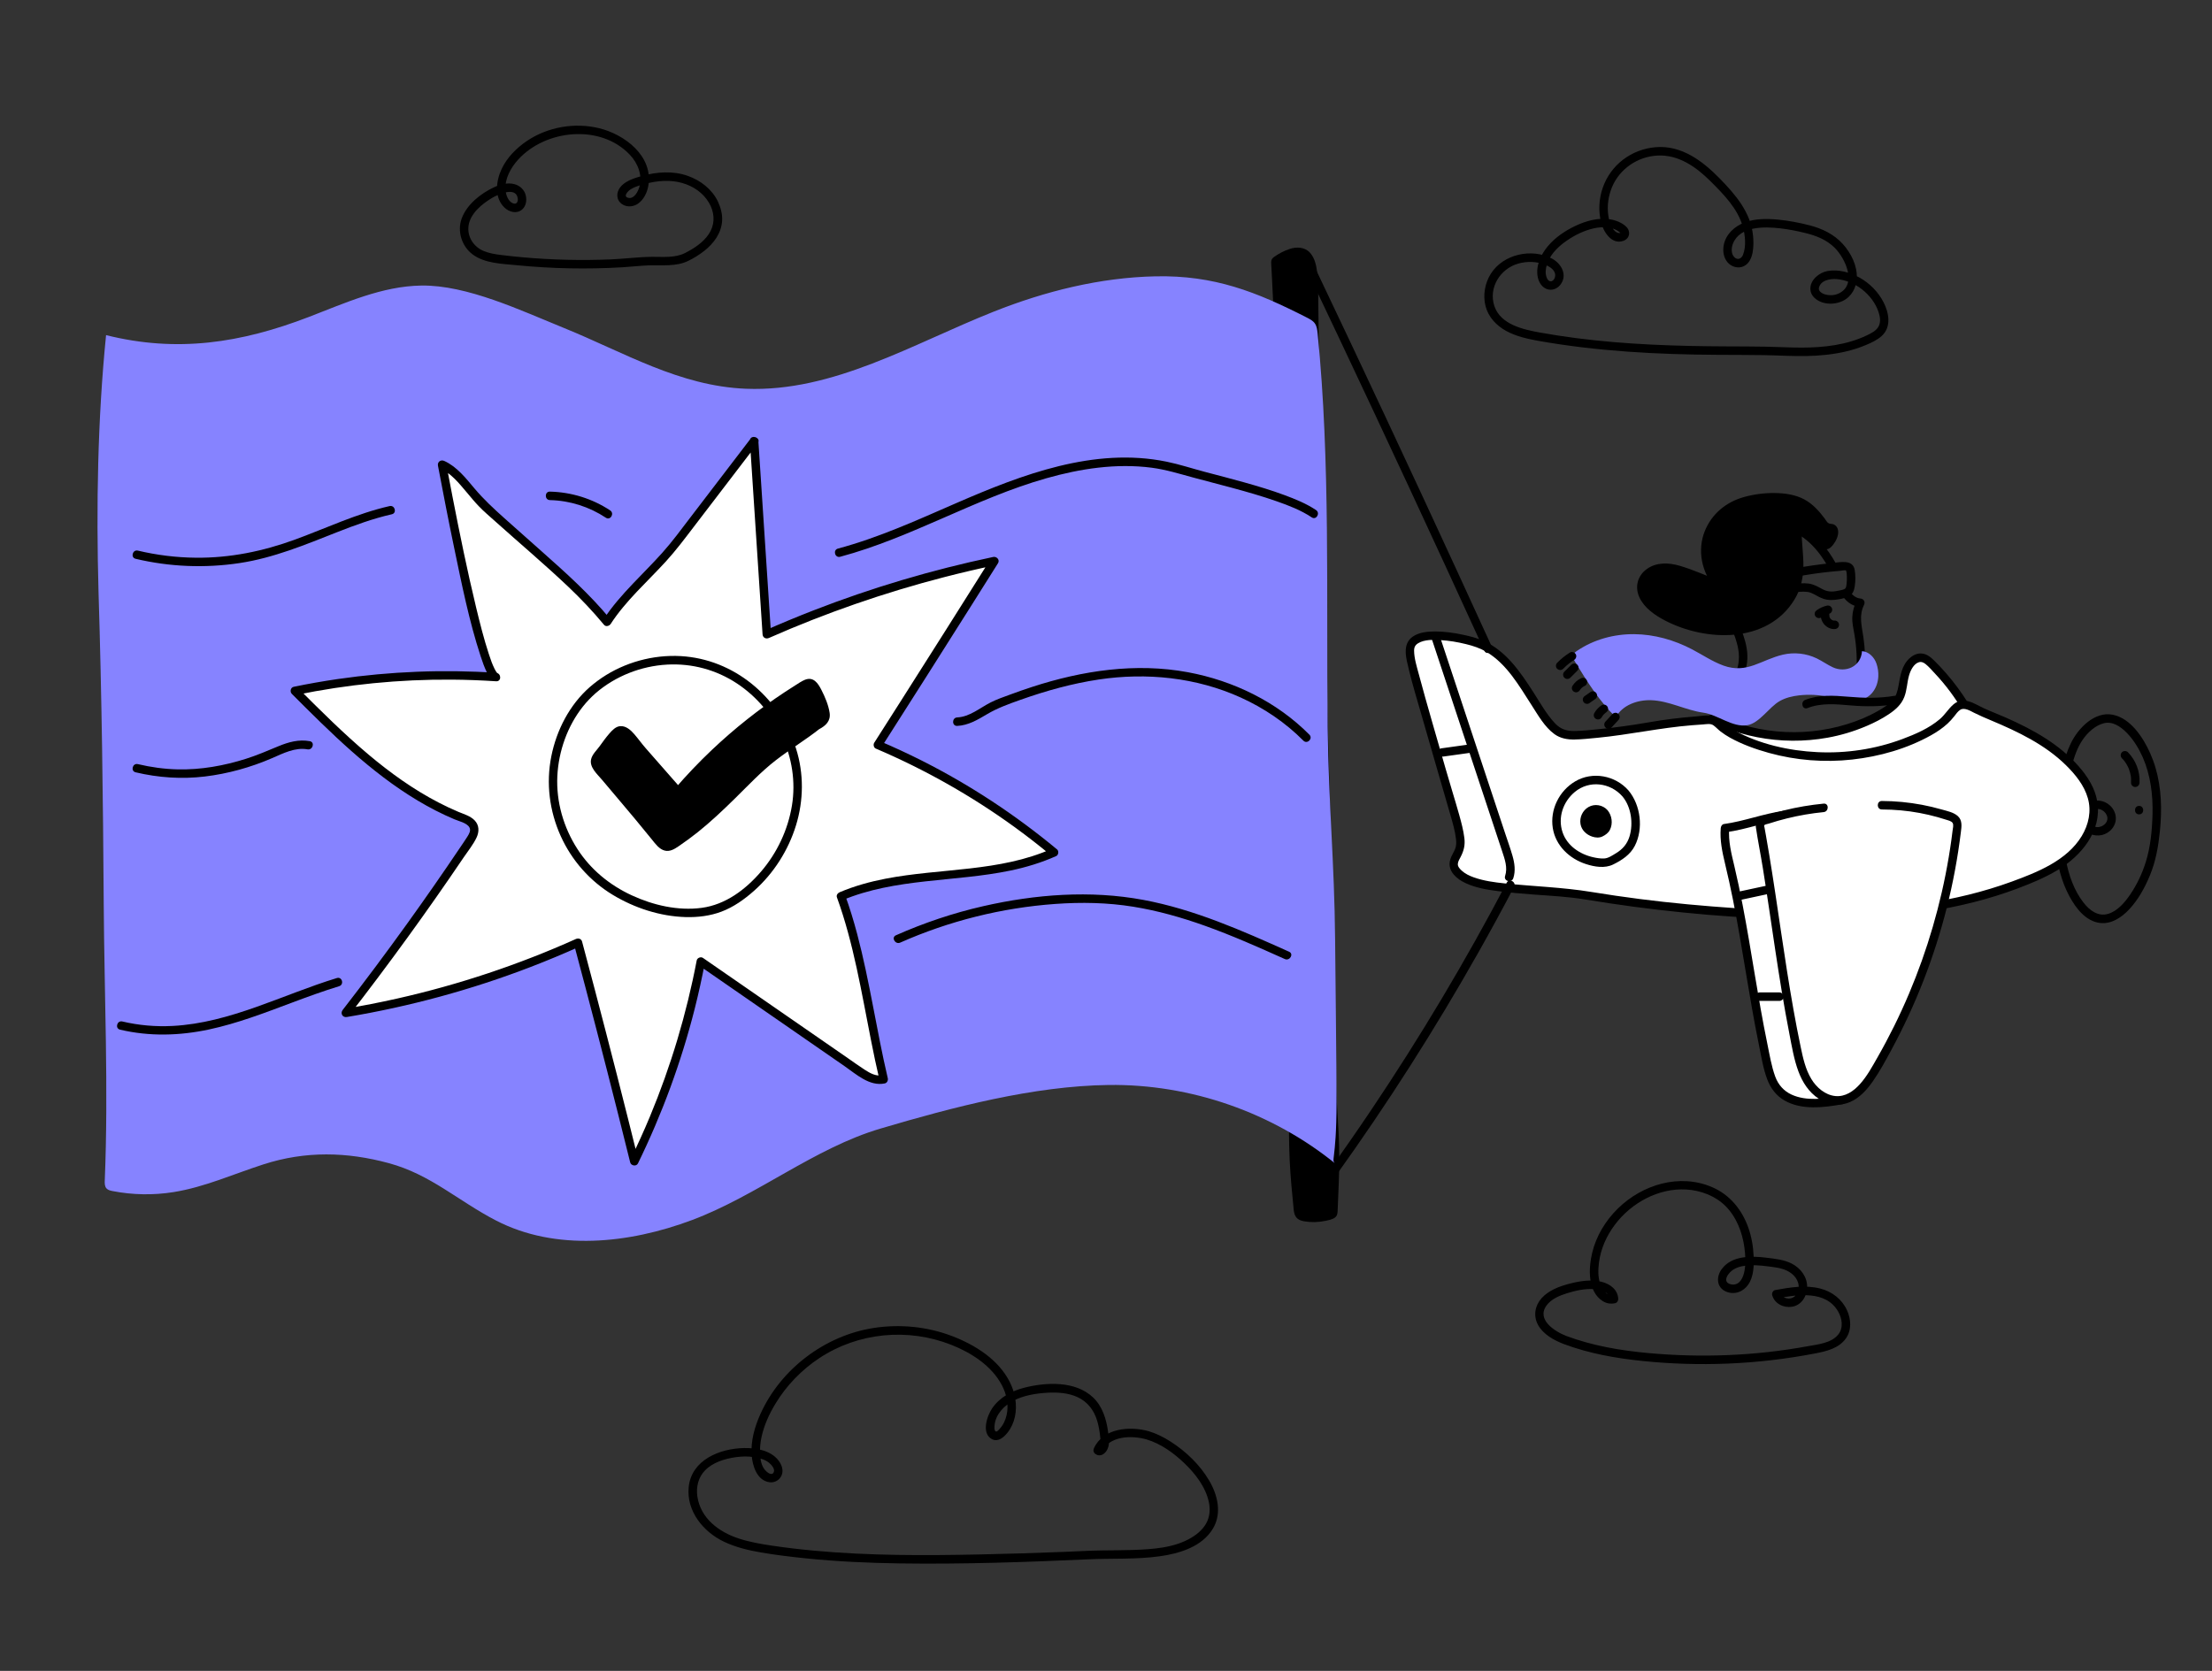 <svg width="450" height="340" viewBox="0 0 450 340" fill="none" xmlns="http://www.w3.org/2000/svg">
<rect x="0" y="0" width="450" height="340" fill="#333333" stroke="none"/>
<g clip-path="url(#clip0_633_2)">
<path d="M375.133 121.667C375.976 122.717 377.113 123.411 378.468 123.511L377.722 122.212C377.198 123.262 376.878 124.374 376.824 125.549C376.769 126.737 377.046 127.91 377.25 129.072C377.692 131.592 377.811 134.158 377.668 136.71C377.605 137.82 379.332 137.817 379.394 136.71C379.527 134.343 379.416 131.982 379.078 129.636C378.751 127.368 378.126 125.257 379.213 123.083C379.517 122.474 379.139 121.834 378.468 121.785C377.574 121.718 376.891 121.115 376.354 120.446C375.658 119.58 374.443 120.809 375.133 121.667Z" fill="black"/>
<path d="M353.066 138.463C354.754 138.167 355.273 136.088 355.432 134.652C355.637 132.796 355.231 130.928 354.625 129.182C353.378 125.589 351.646 122.185 351.138 118.367C350.907 116.629 350.791 114.616 351.575 112.995C352.287 111.524 353.576 110.237 354.865 109.257C357.507 107.248 360.686 106.727 363.824 107.812C367.54 109.096 370.151 112.206 372.007 115.544C372.546 116.515 374.038 115.645 373.497 114.672C371.773 111.57 369.445 108.684 366.257 107.003C363.191 105.387 359.601 104.969 356.377 106.373C354.809 107.056 353.409 108.099 352.211 109.312C351.017 110.522 349.941 111.932 349.533 113.611C348.626 117.348 349.85 121.51 351.152 125.002C351.932 127.097 352.935 129.136 353.462 131.317C353.706 132.328 353.829 133.375 353.73 134.415C353.662 135.127 353.489 136.644 352.607 136.798C351.514 136.989 351.977 138.653 353.066 138.463Z" fill="black"/>
<path d="M267.325 61.598C267.671 96.241 268.82 130.865 269.756 165.493C270.237 183.287 270.665 201.084 270.898 218.884C270.958 223.514 271.385 228.127 271.559 232.752C271.732 237.372 271.407 241.949 271.256 246.566C271.251 246.724 271.24 246.896 271.14 247.012C271.073 247.09 270.976 247.128 270.882 247.163C269.069 247.836 267.092 247.996 265.205 247.622C264.803 247.542 264.355 247.397 264.181 247.003C264.114 246.853 264.097 246.684 264.082 246.518C263.655 242.009 263.189 237.582 263.139 233.054C263.089 228.44 263.043 223.826 263.001 219.211C262.831 200.75 262.711 182.289 262.516 163.828C262.321 145.371 262.052 126.914 261.582 108.462C261.112 90.018 260.442 71.579 259.447 53.158C267.705 47.535 267.263 55.382 267.325 61.598Z" fill="black"/>
<path d="M266.462 61.599C266.716 86.803 267.391 112.001 268.101 137.197C268.807 162.231 269.548 187.265 269.94 212.306C269.988 215.398 269.988 218.493 270.107 221.583C270.231 224.795 270.475 228 270.629 231.21C270.777 234.284 270.754 237.351 270.639 240.426C270.581 241.961 270.509 243.494 270.449 245.028C270.434 245.403 270.46 245.81 270.406 246.181L270.393 246.566C270.343 246.37 270.215 246.364 270.006 246.547C269.303 246.615 268.623 246.886 267.902 246.934C267.194 246.982 266.47 246.963 265.768 246.85C265.463 246.801 265.144 246.795 264.945 246.518C264.814 246.337 264.859 245.621 264.838 245.392C264.683 243.775 264.527 242.158 264.392 240.539C264.143 237.533 264.018 234.532 263.986 231.516C263.919 225.285 263.861 219.053 263.807 212.821C263.589 187.713 263.437 162.604 263.037 137.498C262.638 112.468 261.991 87.439 260.784 62.434C260.635 59.342 260.477 56.25 260.31 53.158L259.883 53.903C261.592 52.757 264.734 50.737 265.803 53.604C266.723 56.07 266.438 59.018 266.462 61.599C266.472 62.709 268.198 62.711 268.188 61.598C268.17 59.652 268.215 57.692 267.996 55.754C267.828 54.26 267.554 52.579 266.499 51.426C265.414 50.241 263.781 50.186 262.337 50.667C261.223 51.038 260.095 51.623 259.15 52.319C258.535 52.773 258.586 53.201 258.625 53.931C258.673 54.833 258.721 55.734 258.768 56.636C259.499 70.744 260.044 84.862 260.459 98.983C260.872 113.045 261.156 127.11 261.368 141.177C261.579 155.246 261.717 169.316 261.837 183.387C261.956 197.443 262.058 211.5 262.198 225.556C262.233 229.055 262.201 232.564 262.366 236.06C262.525 239.428 262.851 242.788 263.183 246.143C263.322 247.555 263.862 248.269 265.309 248.515C266.748 248.759 268.214 248.724 269.642 248.421C270.272 248.287 271.045 248.148 271.575 247.757C272.099 247.372 272.106 246.775 272.132 246.181C272.21 244.391 272.28 242.6 272.35 240.81C272.485 237.348 272.497 233.901 272.317 230.44C272.133 226.91 271.861 223.383 271.779 219.849C271.615 212.822 271.564 205.791 271.422 198.764C271.138 184.7 270.766 170.639 270.374 156.578C269.982 142.494 269.568 128.411 269.203 114.327C268.835 100.177 268.516 86.027 268.313 71.874C268.264 68.449 268.223 65.024 268.188 61.598C268.177 60.488 266.451 60.486 266.462 61.599Z" fill="black"/>
<path d="M435.921 154.11C437.514 157.771 438.009 161.802 437.898 165.766C437.808 168.969 437.495 172.299 436.539 175.372C435.817 177.691 434.773 179.93 433.412 181.942C432.317 183.56 430.827 185.359 428.883 185.949C426.825 186.574 425.076 185.231 423.858 183.663C421.935 181.185 420.862 178.093 420.282 175.043C419.09 168.784 419.85 162.128 421.441 156.008C421.936 154.105 422.55 152.203 423.664 150.564C424.676 149.075 426.239 147.6 428.029 147.158C429.79 146.722 431.438 147.877 432.616 149.071C434.038 150.513 435.097 152.271 435.921 154.11C436.375 155.122 437.863 154.245 437.412 153.239C436 150.089 433.45 146.145 429.782 145.43C426.082 144.708 422.741 148.226 421.285 151.246C419.738 154.456 419.051 158.165 418.548 161.671C418.038 165.231 417.832 168.85 418.182 172.436C418.521 175.904 419.349 179.357 421.024 182.435C422.327 184.829 424.328 187.469 427.239 187.81C429.552 188.08 431.64 186.658 433.148 185.043C435 183.06 436.334 180.628 437.366 178.136C438.57 175.231 439.085 172.222 439.403 169.103C439.843 164.782 439.733 160.331 438.487 156.142C438.192 155.151 437.824 154.187 437.412 153.239C436.97 152.222 435.482 153.1 435.921 154.11Z" fill="black"/>
<path d="M379.295 146.983C380.986 146.265 382.628 145.418 384.135 144.367C384.868 143.856 385.579 143.285 386.077 142.544C387.041 141.108 387.071 139.269 387.443 137.579C387.971 135.18 390.156 132.408 392.511 134.671C395.243 137.297 397.644 140.269 399.637 143.493C399.941 143.986 400.242 144.501 400.33 145.073C400.426 145.698 400.258 146.332 400.057 146.932C398.719 150.919 395.84 154.292 392.344 156.631C388.849 158.97 384.762 160.326 380.612 161.009C372.455 162.352 363.835 161.103 356.557 157.181C355.117 156.405 353.718 155.518 352.566 154.356C350.401 152.172 349.27 149.195 348.197 146.312C348.07 145.971 351.007 147.206 351.197 147.283C352.494 147.809 353.835 148.239 355.187 148.601C357.828 149.307 360.547 149.718 363.278 149.835C368.739 150.068 374.259 149.121 379.295 146.983Z" fill="white"/>
<path d="M379.731 147.729C381.31 147.052 382.847 146.275 384.274 145.315C385.625 144.407 386.797 143.377 387.401 141.828C387.95 140.424 387.955 138.903 388.362 137.464C388.642 136.474 389.281 135.103 390.35 134.759C390.863 134.593 391.331 134.805 391.733 135.128C392.398 135.662 392.982 136.345 393.564 136.967C394.701 138.181 395.775 139.456 396.766 140.792C397.236 141.427 397.689 142.074 398.125 142.732C398.564 143.394 399.141 144.122 399.395 144.883C399.652 145.653 399.32 146.467 399.052 147.189C398.79 147.893 398.47 148.572 398.108 149.229C395.095 154.711 389.444 158.002 383.531 159.519C377.239 161.133 370.482 161.053 364.223 159.322C360.804 158.377 357.269 156.975 354.414 154.828C352.969 153.741 351.875 152.328 351.021 150.745C350.602 149.969 350.235 149.166 349.902 148.351C349.734 147.941 349.574 147.528 349.417 147.114C349.29 146.782 349.079 146.408 349.026 146.058L348.939 146.723C348.911 146.778 348.265 147.211 348.185 147.101C348.197 147.118 348.277 147.116 348.296 147.126C348.383 147.173 348.516 147.186 348.613 147.217C348.922 147.313 349.227 147.426 349.53 147.541C349.987 147.714 350.439 147.9 350.892 148.084C353.004 148.945 355.217 149.573 357.455 150.009C362.184 150.929 367.053 150.961 371.794 150.109C374.448 149.632 377.039 148.86 379.525 147.815C379.957 147.633 380.257 147.246 380.127 146.754C380.02 146.347 379.495 145.97 379.066 146.151C370.13 149.908 359.947 149.913 350.977 146.266C350.4 146.032 349.821 145.799 349.23 145.603C348.711 145.432 348.039 145.211 347.592 145.66C347.246 146.006 347.327 146.441 347.48 146.85C347.686 147.403 347.894 147.954 348.113 148.502C348.536 149.561 348.988 150.612 349.53 151.616C350.629 153.651 352.112 155.345 354.018 156.658C355.973 158.006 358.179 159.027 360.39 159.877C369.046 163.202 379.391 163.382 388.023 159.861C392.144 158.181 395.835 155.572 398.444 151.931C399.657 150.238 400.88 148.1 401.171 146.007C401.337 144.812 400.875 143.845 400.257 142.857C399.608 141.819 398.917 140.808 398.185 139.826C396.726 137.866 395.125 136.015 393.376 134.308C392.643 133.592 391.794 132.967 390.722 132.968C389.849 132.97 389.051 133.398 388.429 133.984C386.869 135.454 386.594 137.505 386.232 139.5C386.032 140.597 385.759 141.701 384.98 142.541C384.17 143.413 383.105 144.056 382.082 144.647C381.043 145.247 379.961 145.766 378.859 146.238C377.841 146.674 378.72 148.162 379.731 147.729Z" fill="black"/>
<path d="M382.426 185.739C370.905 186.639 359.181 186.129 348.127 185.284C339.613 184.633 331.129 183.603 322.707 182.196C317.905 181.394 313.023 181.348 308.19 180.829C304.85 180.471 298.392 180.122 296.185 177.135C295.906 176.758 295.68 176.31 295.709 175.841C295.796 174.443 297.025 173.423 297.107 171.855C297.16 170.862 296.951 169.897 296.746 168.938C296.08 165.807 294.978 162.708 294.103 159.628C292.205 152.947 290.306 146.266 288.408 139.584C287.82 137.515 287.231 135.44 286.905 133.314C286.814 132.718 286.745 132.097 286.925 131.522C288.158 127.581 298.654 130.018 301.121 131.045C307.552 133.723 310.545 140.914 314.689 146.514C315.489 147.597 316.4 148.673 317.639 149.2C318.833 149.709 320.184 149.646 321.479 149.555C326.543 149.199 331.587 148.561 336.58 147.644C340.03 147.011 343.698 146.726 347.214 146.497C347.676 146.467 348.155 146.443 348.587 146.61C349.043 146.787 349.392 147.156 349.749 147.489C351.156 148.802 352.896 149.699 354.663 150.461C366.063 155.383 379.592 155.102 390.778 149.712C392.979 148.651 395.138 147.365 396.686 145.475C397.256 144.78 397.764 143.986 398.558 143.565C399.899 142.854 402.246 144.505 403.523 145.027C405.597 145.876 407.664 146.745 409.69 147.706C413.676 149.596 417.564 151.851 420.745 154.945C423.292 157.421 425.601 160.462 425.917 164C426.219 167.378 424.607 170.721 422.237 173.146C419.867 175.571 416.803 177.195 413.694 178.548C403.939 182.793 393.273 184.891 382.426 185.739Z" fill="white"/>
<path d="M382.426 184.876C369.439 185.878 356.327 185.225 343.375 184.018C336.804 183.406 330.255 182.566 323.743 181.497C317.904 180.539 311.982 180.372 306.103 179.756C303.985 179.534 301.836 179.246 299.82 178.528C298.954 178.219 298.068 177.804 297.385 177.176C297.016 176.838 296.561 176.376 296.572 175.841C296.583 175.32 296.923 174.794 297.155 174.347C297.809 173.089 298.083 171.942 297.905 170.517C297.707 168.939 297.292 167.376 296.865 165.847C295.987 162.706 294.992 159.597 294.1 156.459C292.272 150.027 290.352 143.613 288.627 137.152C288.224 135.643 287.695 133.983 287.679 132.41C287.671 131.672 287.934 131.227 288.515 130.88C289.803 130.108 291.579 130.168 293.027 130.248C294.783 130.345 296.526 130.648 298.233 131.066C299.718 131.428 301.113 131.884 302.433 132.673C306.547 135.132 309.033 139.535 311.558 143.448C312.882 145.499 314.231 147.939 316.242 149.391C317.417 150.239 318.829 150.499 320.255 150.479C321.837 150.455 323.428 150.276 325.002 150.125C331.447 149.504 337.775 148.085 344.227 147.573C344.965 147.515 345.702 147.462 346.44 147.412C347.137 147.365 347.997 147.161 348.597 147.609C349.105 147.989 349.538 148.469 350.043 148.858C350.647 149.322 351.284 149.735 351.95 150.105C354.419 151.475 357.158 152.456 359.873 153.208C365.355 154.726 371.146 155.181 376.797 154.555C382.363 153.939 387.942 152.354 392.848 149.614C394.042 148.946 395.19 148.171 396.199 147.243C396.695 146.787 397.139 146.287 397.557 145.759C397.927 145.291 398.297 144.732 398.815 144.414C399.629 143.914 400.851 144.66 401.587 145.032C402.718 145.603 403.864 146.089 405.033 146.579C410.494 148.868 416.028 151.506 420.294 155.711C422.199 157.589 423.987 159.784 424.738 162.398C425.5 165.047 424.91 167.781 423.507 170.11C420.5 175.104 414.455 177.499 409.23 179.406C403.474 181.507 397.485 182.926 391.433 183.853C388.445 184.31 385.439 184.637 382.426 184.876C381.326 184.963 381.317 186.69 382.426 186.602C388.824 186.096 395.204 185.177 401.431 183.602C404.469 182.834 407.469 181.91 410.402 180.807C413.2 179.754 416.008 178.596 418.577 177.055C423.405 174.161 427.643 169.1 426.667 163.114C426.224 160.398 424.684 157.993 422.9 155.955C420.982 153.763 418.7 151.906 416.26 150.325C413.661 148.64 410.875 147.261 408.046 146.01C406.608 145.373 405.129 144.819 403.698 144.168C402.633 143.683 401.635 143.04 400.502 142.712C399.321 142.37 398.293 142.551 397.363 143.368C396.354 144.253 395.67 145.442 394.637 146.325C392.454 148.192 389.641 149.409 386.972 150.401C381.477 152.444 375.591 153.329 369.737 153.049C363.981 152.775 357.894 151.428 352.821 148.614C352.19 148.264 351.571 147.879 351.003 147.432C350.451 146.997 349.985 146.438 349.39 146.058C348.124 145.25 346.285 145.691 344.88 145.796C341.652 146.039 338.468 146.445 335.28 147.004C331.963 147.586 328.625 148.043 325.273 148.372C323.61 148.536 321.927 148.73 320.255 148.752C318.695 148.773 317.457 148.357 316.373 147.214C314.616 145.361 313.322 142.997 311.946 140.86C310.604 138.773 309.226 136.69 307.58 134.826C305.997 133.034 304.112 131.448 301.92 130.457C300.572 129.848 299.126 129.477 297.683 129.171C295.815 128.774 293.891 128.491 291.978 128.491C290.425 128.491 288.64 128.645 287.342 129.59C285.207 131.145 286.08 134.007 286.598 136.178C287.393 139.512 288.423 142.798 289.36 146.095C291.228 152.668 293.165 159.221 295.053 165.787C295.519 167.411 296.026 169.098 296.21 170.782C296.286 171.471 296.273 172.132 296.009 172.779C295.791 173.312 295.475 173.8 295.243 174.327C294.657 175.66 294.799 176.854 295.755 177.973C296.407 178.737 297.294 179.305 298.2 179.72C300.256 180.664 302.507 181.045 304.735 181.326C307.222 181.639 309.727 181.861 312.226 182.042C315.604 182.287 318.996 182.461 322.344 183.006C325.691 183.552 329.045 184.065 332.408 184.51C345.692 186.265 359.195 187.269 372.599 187.052C375.879 186.999 379.156 186.854 382.426 186.602C383.527 186.517 383.536 184.79 382.426 184.876Z" fill="black"/>
<path d="M375.339 214.376C370.097 198.829 366.628 181.843 363.105 165.818C359.354 166.332 353.898 168.12 350.925 168.511C350.657 171.379 351.439 174.073 352.084 176.831C355.169 190.03 356.567 203.576 359.614 216.784C359.973 218.337 360.373 219.928 361.296 221.228C364.074 225.139 369.908 224.706 374.629 223.855" fill="white"/>
<path d="M376.172 214.147C372.009 201.774 369.075 189.031 366.277 176.294C365.493 172.726 364.721 169.156 363.937 165.589C363.828 165.092 363.317 164.924 362.875 164.986C358.75 165.568 354.818 167.114 350.695 167.679C350.304 167.732 350.09 168.168 350.062 168.511C349.859 170.957 350.366 173.36 350.933 175.726C351.509 178.131 352.042 180.545 352.527 182.97C353.511 187.892 354.332 192.845 355.158 197.795C355.985 202.746 356.817 207.696 357.826 212.613C358.305 214.948 358.679 217.415 359.527 219.651C360.204 221.436 361.337 222.953 363.005 223.916C366.53 225.949 371.042 225.369 374.858 224.687C375.95 224.492 375.488 222.828 374.399 223.022C371.241 223.587 367.502 224.122 364.475 222.735C362.883 222.006 361.755 220.726 361.153 219.086C360.369 216.952 360.001 214.626 359.542 212.406C357.608 203.035 356.324 193.546 354.514 184.152C354.004 181.504 353.454 178.861 352.83 176.237C352.225 173.687 351.568 171.155 351.788 168.511L351.154 169.343C355.277 168.779 359.209 167.232 363.334 166.651L362.272 166.048C365.073 178.792 367.723 191.585 371.281 204.147C372.275 207.657 373.343 211.147 374.507 214.606C374.859 215.653 376.527 215.204 376.172 214.147Z" fill="black"/>
<path d="M370.995 164.387C366.874 164.781 362.798 165.659 358.879 166.997C358.571 167.102 358.233 167.237 358.092 167.531C357.981 167.765 358.026 168.039 358.073 168.294C360.796 183.102 362.348 198.221 365.449 213.071C365.972 215.576 366.536 218.14 367.928 220.288C369.319 222.435 371.733 224.11 374.283 223.891C377.499 223.616 379.713 220.628 381.372 217.859C390.361 202.852 396.119 185.921 398.143 168.546C398.2 168.053 398.249 167.525 398.018 167.085C397.728 166.535 397.091 166.281 396.501 166.084C392.107 164.614 387.476 163.856 382.843 163.851" fill="white"/>
<path d="M370.996 163.523C368.281 163.79 365.585 164.238 362.938 164.9C361.572 165.241 360.218 165.633 358.885 166.085C357.777 166.46 357.02 167.049 357.208 168.329C357.616 171.103 358.183 173.859 358.626 176.628C359.074 179.425 359.498 182.226 359.916 185.028C360.753 190.645 361.565 196.265 362.497 201.867C362.97 204.713 363.474 207.554 364.028 210.386C364.526 212.933 364.949 215.562 365.858 218.003C366.685 220.223 367.97 222.239 369.979 223.56C371.835 224.78 374.159 225.142 376.24 224.292C378.266 223.465 379.764 221.798 380.994 220.041C382.403 218.028 383.582 215.831 384.75 213.674C389.699 204.534 393.507 194.766 396.05 184.689C397.322 179.647 398.271 174.528 398.907 169.367C399.051 168.202 399.261 166.932 398.284 166.053C397.417 165.271 396.043 165.012 394.953 164.699C392.334 163.947 389.644 163.449 386.932 163.187C385.572 163.056 384.208 162.993 382.843 162.987C381.732 162.983 381.73 164.709 382.843 164.714C385.415 164.724 387.981 164.948 390.51 165.422C391.73 165.65 392.94 165.93 394.136 166.262C394.734 166.429 395.328 166.608 395.918 166.799C396.325 166.932 396.991 167.063 397.234 167.46C397.481 167.863 397.277 168.575 397.224 169.016C397.148 169.643 397.068 170.27 396.982 170.896C396.821 172.067 396.642 173.235 396.446 174.401C396.043 176.81 395.567 179.207 395.022 181.587C392.864 191 389.612 200.161 385.326 208.815C384.259 210.969 383.13 213.091 381.939 215.179C380.866 217.059 379.806 219.022 378.345 220.636C377.064 222.05 375.38 223.218 373.385 223.028C371.307 222.83 369.537 221.289 368.494 219.565C367.299 217.589 366.797 215.297 366.328 213.062C365.79 210.501 365.299 207.931 364.84 205.354C363.912 200.142 363.116 194.908 362.338 189.672C361.561 184.448 360.801 179.222 359.94 174.011C359.723 172.701 359.501 171.393 359.269 170.086C359.165 169.496 359.054 168.907 358.951 168.317C358.959 168.362 358.862 167.948 358.887 167.905C358.87 167.934 358.762 168.034 358.953 167.885C359.161 167.723 359.569 167.674 359.816 167.593C362.257 166.799 364.756 166.181 367.286 165.746C368.516 165.534 369.753 165.372 370.996 165.25C372.091 165.142 372.102 163.415 370.996 163.523Z" fill="black"/>
<path d="M353.964 183.142C355.93 182.721 357.896 182.3 359.861 181.878C360.317 181.78 360.583 181.247 360.464 180.816C360.335 180.345 359.86 180.115 359.402 180.213C357.437 180.635 355.471 181.056 353.505 181.478C353.049 181.576 352.784 182.109 352.903 182.54C353.032 183.011 353.507 183.24 353.964 183.142Z" fill="black"/>
<path d="M357.974 203.668C359.315 203.668 360.656 203.668 361.996 203.668C362.448 203.668 362.88 203.271 362.859 202.805C362.838 202.337 362.48 201.941 361.996 201.941C360.656 201.941 359.315 201.941 357.974 201.941C357.523 201.941 357.09 202.338 357.111 202.805C357.132 203.272 357.491 203.668 357.974 203.668Z" fill="black"/>
<path d="M426.579 164.627C426.748 164.598 426.462 164.627 426.632 164.622C426.714 164.62 426.796 164.616 426.878 164.62C426.914 164.621 427.115 164.648 427.007 164.628C426.896 164.607 427.014 164.631 427.031 164.635C427.088 164.649 427.145 164.66 427.201 164.676C427.269 164.694 427.336 164.716 427.402 164.739C427.435 164.751 427.468 164.764 427.501 164.776C427.469 164.764 427.347 164.701 427.488 164.776C427.624 164.848 427.757 164.922 427.884 165.01C427.906 165.025 428.022 165.119 427.939 165.049C427.862 164.984 427.952 165.063 427.962 165.072C428.015 165.12 428.068 165.167 428.119 165.217C428.178 165.276 428.235 165.337 428.289 165.4C428.312 165.427 428.335 165.454 428.357 165.482C428.309 165.423 428.302 165.405 428.35 165.478C428.434 165.607 428.502 165.743 428.581 165.875C428.63 165.957 428.571 165.842 428.566 165.83C428.579 165.862 428.591 165.895 428.603 165.928C428.635 166.016 428.662 166.105 428.684 166.196C428.692 166.228 428.732 166.432 428.714 166.322C428.695 166.212 428.714 166.327 428.715 166.347C428.717 166.394 428.721 166.44 428.722 166.487C428.723 166.558 428.719 166.629 428.717 166.699C428.716 166.719 428.702 166.839 428.717 166.723C428.732 166.606 428.711 166.748 428.706 166.77C428.674 166.906 428.634 167.034 428.587 167.165C428.636 167.027 428.61 167.107 428.568 167.187C428.529 167.262 428.486 167.334 428.44 167.404C428.392 167.476 428.331 167.544 428.426 167.434C428.377 167.49 428.331 167.547 428.28 167.601C428.236 167.647 428.191 167.692 428.145 167.736C428.121 167.757 428.098 167.779 428.074 167.8C428.054 167.817 427.911 167.929 428.012 167.853C428.104 167.786 427.943 167.899 427.917 167.916C427.864 167.952 427.809 167.985 427.754 168.017C427.689 168.055 427.621 168.087 427.555 168.122C427.538 168.131 427.44 168.183 427.541 168.131C427.645 168.079 427.52 168.14 427.496 168.148C427.345 168.201 427.193 168.248 427.036 168.28C427.005 168.286 426.973 168.289 426.942 168.297C426.838 168.324 427.117 168.288 426.952 168.294C426.878 168.297 426.805 168.304 426.731 168.304C426.647 168.304 426.562 168.292 426.479 168.293C426.375 168.295 426.556 168.303 426.552 168.304C426.522 168.312 426.458 168.288 426.428 168.282C426.345 168.264 426.264 168.242 426.183 168.216C426.155 168.207 426.123 168.19 426.093 168.184C425.985 168.164 426.272 168.268 426.093 168.183C425.686 167.99 425.143 168.056 424.912 168.493C424.71 168.876 424.786 169.467 425.222 169.673C426.746 170.394 428.636 169.928 429.685 168.605C430.259 167.881 430.534 167.015 430.41 166.093C430.292 165.212 429.812 164.373 429.128 163.805C428.267 163.091 427.23 162.77 426.12 162.963C425.674 163.04 425.383 163.611 425.517 164.024C425.673 164.505 426.101 164.71 426.579 164.627Z" fill="black"/>
<path d="M431.677 154.293C432.054 154.677 432.244 154.914 432.512 155.337C432.639 155.538 432.756 155.745 432.863 155.957C432.917 156.064 432.967 156.171 433.016 156.28C433.077 156.415 432.978 156.182 433.034 156.32C433.062 156.389 433.088 156.458 433.114 156.528C433.28 156.975 433.397 157.435 433.479 157.905C433.487 157.952 433.499 158.035 433.486 157.94C433.494 157.999 433.501 158.058 433.507 158.117C433.52 158.25 433.53 158.384 433.536 158.517C433.547 158.77 433.544 159.022 433.53 159.275C433.505 159.727 433.945 160.158 434.393 160.138C434.882 160.116 435.229 159.759 435.256 159.275C435.384 156.991 434.497 154.701 432.898 153.072C432.571 152.739 432.005 152.745 431.677 153.072C431.344 153.405 431.35 153.959 431.677 154.293Z" fill="black"/>
<path d="M435.169 165.712C436.28 165.712 436.282 163.986 435.169 163.986C434.058 163.986 434.057 165.712 435.169 165.712Z" fill="black"/>
<path d="M382.115 137.636C382 140 380.623 142.134 377.895 142.629C375.912 142.989 373.924 142.228 371.955 141.798C370.02 141.375 368.015 141.27 366.045 141.489C364.663 141.643 363.276 141.964 362.066 142.65C359.899 143.878 357.96 147.14 355.462 147.566C352.461 148.077 349.436 145.422 346.522 145.017C342.896 144.514 339.595 142.603 335.879 142.479C333.085 142.386 330.043 143.489 328.713 145.948C325.398 142.737 322.853 138.646 320.459 134.722C320.189 134.28 319.914 133.762 320.071 133.269C320.189 132.899 320.521 132.645 320.842 132.427C324.226 130.122 328.36 129.006 332.454 129.041C336.548 129.075 340.597 130.228 344.225 132.128C346.355 133.244 348.363 134.62 350.625 135.439C355.405 137.169 358.293 134.239 362.727 133.208C365.011 132.676 367.475 132.95 369.587 133.97C370.712 134.513 371.733 135.257 372.867 135.785C375.455 136.99 378.603 135.642 378.794 132.5C380.177 132.573 381.314 133.745 381.752 135.059C382.034 135.904 382.156 136.785 382.115 137.636Z" fill="#8683FF"/>
<path d="M318.004 136.088C318.426 135.656 318.877 135.254 319.354 134.883L319.179 135.018C319.521 134.755 319.875 134.509 320.241 134.281C320.624 134.042 320.808 133.5 320.551 133.1C320.303 132.716 319.779 132.534 319.37 132.79C318.431 133.376 317.556 134.075 316.784 134.868C316.468 135.191 316.437 135.77 316.784 136.088C317.124 136.401 317.668 136.434 318.004 136.088Z" fill="black"/>
<path d="M319.465 137.901C319.936 137.43 320.407 136.959 320.878 136.488C321.035 136.331 321.131 136.099 321.131 135.877C321.131 135.666 321.037 135.413 320.878 135.267C320.714 135.116 320.498 135.004 320.268 135.014C320.039 135.024 319.823 135.102 319.658 135.267C319.186 135.738 318.715 136.209 318.244 136.68C318.088 136.837 317.991 137.069 317.991 137.291C317.991 137.502 318.085 137.755 318.244 137.901C318.409 138.052 318.625 138.164 318.855 138.154C319.083 138.144 319.3 138.066 319.465 137.901Z" fill="black"/>
<path d="M321.381 140.445C321.436 140.358 321.495 140.273 321.557 140.192L321.422 140.366C321.593 140.145 321.79 139.947 322.011 139.776L321.836 139.91C322.028 139.763 322.235 139.636 322.455 139.534C322.64 139.447 322.799 139.208 322.851 139.018C322.908 138.811 322.883 138.536 322.764 138.353C322.646 138.168 322.469 138.006 322.248 137.956L322.019 137.925C321.863 137.926 321.718 137.965 321.583 138.043C321.234 138.206 320.917 138.434 320.629 138.688C320.341 138.942 320.094 139.25 319.891 139.573C319.774 139.759 319.746 140.029 319.804 140.238C319.859 140.438 320.014 140.655 320.2 140.754C320.401 140.86 320.643 140.913 320.865 140.841C321.084 140.771 321.258 140.641 321.381 140.445Z" fill="black"/>
<path d="M323.296 143.103C323.689 142.828 324.082 142.553 324.474 142.279C324.575 142.224 324.656 142.15 324.716 142.056C324.793 141.973 324.844 141.875 324.871 141.763C324.907 141.648 324.912 141.533 324.886 141.419C324.881 141.304 324.847 141.197 324.784 141.098C324.665 140.913 324.488 140.751 324.268 140.701C324.052 140.652 323.791 140.656 323.603 140.788C323.21 141.063 322.818 141.338 322.425 141.612C322.324 141.667 322.244 141.741 322.183 141.835C322.107 141.918 322.055 142.016 322.028 142.128C321.992 142.243 321.987 142.358 322.013 142.472C322.018 142.587 322.052 142.694 322.115 142.793C322.234 142.978 322.411 143.14 322.631 143.19C322.847 143.239 323.108 143.235 323.296 143.103Z" fill="black"/>
<path d="M325.835 145.967C325.927 145.801 326.03 145.642 326.146 145.491L326.011 145.666C326.201 145.421 326.419 145.201 326.663 145.011L326.489 145.146C326.561 145.09 326.635 145.037 326.711 144.986C326.899 144.862 327.047 144.692 327.108 144.471C327.144 144.356 327.149 144.241 327.123 144.126C327.118 144.011 327.084 143.904 327.021 143.805C326.902 143.621 326.725 143.459 326.505 143.409C326.286 143.359 326.033 143.367 325.84 143.496C325.225 143.904 324.701 144.446 324.345 145.096C324.235 145.296 324.197 145.539 324.258 145.761C324.313 145.961 324.468 146.178 324.655 146.277C324.855 146.383 325.098 146.436 325.32 146.364C325.531 146.296 325.726 146.166 325.835 145.967Z" fill="black"/>
<path d="M327.838 148.04C328.309 147.53 328.78 147.02 329.251 146.509C329.405 146.342 329.504 146.129 329.504 145.899C329.504 145.687 329.41 145.434 329.251 145.288C329.087 145.137 328.871 145.025 328.641 145.036C328.418 145.046 328.187 145.119 328.031 145.288C327.56 145.799 327.089 146.309 326.617 146.82C326.463 146.986 326.365 147.199 326.365 147.43C326.365 147.642 326.459 147.895 326.617 148.04C326.782 148.191 326.998 148.303 327.228 148.293C327.451 148.283 327.682 148.21 327.838 148.04Z" fill="black"/>
<path d="M291.264 129.983C295.476 142.694 299.688 155.404 303.9 168.115C304.464 169.818 305.029 171.521 305.593 173.224C306.127 174.837 306.749 176.554 306.193 178.243C305.844 179.3 307.511 179.754 307.857 178.701C308.352 177.198 308.123 175.625 307.693 174.134C307.253 172.609 306.709 171.109 306.21 169.602C305.143 166.385 304.077 163.167 303.011 159.95C300.862 153.465 298.713 146.981 296.565 140.497C295.353 136.839 294.141 133.182 292.928 129.524C292.581 128.474 290.913 128.924 291.264 129.983Z" fill="black"/>
<path d="M293.638 153.946C295.496 153.686 297.355 153.427 299.213 153.168C299.662 153.105 299.946 152.509 299.816 152.106C299.656 151.613 299.235 151.436 298.754 151.503C296.896 151.762 295.037 152.022 293.179 152.281C292.73 152.344 292.446 152.939 292.576 153.343C292.736 153.835 293.157 154.013 293.638 153.946Z" fill="black"/>
<path d="M330.084 162.079C331.853 164.218 332.294 167.547 331.515 170.16C331.058 171.694 330.125 172.79 328.761 173.61C328.047 174.04 327.21 174.638 326.357 174.685C325.621 174.725 324.841 174.597 324.125 174.438C321.397 173.831 318.805 172.099 317.881 169.358C316.874 166.372 317.972 163.153 320.36 161.159C323.307 158.697 327.597 159.229 330.084 162.079C330.815 162.918 332.032 161.693 331.304 160.858C328.619 157.781 323.983 156.903 320.443 159.001C317.186 160.931 315.301 164.742 315.892 168.49C316.458 172.08 319.287 174.74 322.649 175.826C324.402 176.393 326.472 176.741 328.178 175.905C329.962 175.03 331.669 173.908 332.592 172.092C334.362 168.609 333.784 163.856 331.304 160.858C330.596 160.002 329.38 161.229 330.084 162.079Z" fill="black"/>
<path d="M326.426 165.476C327.139 166.316 327.264 167.984 326.489 168.835C326.275 169.069 325.992 169.226 325.713 169.379C325.542 169.473 325.361 169.57 325.165 169.569C323.804 169.561 322.459 168.733 322.342 167.258C322.243 166.013 323.263 164.767 324.508 164.674C325.226 164.62 325.961 164.927 326.426 165.476Z" fill="black"/>
<path d="M325.815 166.086C325.66 165.897 325.857 166.153 325.886 166.202C325.907 166.238 325.926 166.273 325.945 166.31C325.951 166.32 326.046 166.501 325.981 166.376C325.918 166.253 326.003 166.436 326.008 166.45C326.022 166.49 326.036 166.531 326.048 166.572C326.083 166.687 326.111 166.803 326.133 166.921C326.146 166.993 326.204 167.091 326.135 166.92C326.148 166.951 326.145 167.024 326.147 167.052C326.155 167.162 326.157 167.273 326.153 167.383C326.151 167.426 326.147 167.47 326.145 167.514C326.137 167.677 326.154 167.503 326.154 167.479C326.154 167.588 326.109 167.721 326.079 167.824C326.064 167.875 326.046 167.924 326.03 167.975C325.977 168.137 326.046 167.95 326.045 167.941C326.05 168.006 325.926 168.155 325.894 168.208C325.85 168.282 325.887 168.286 325.919 168.179C325.905 168.224 325.83 168.276 325.795 168.308C325.766 168.336 325.63 168.436 325.755 168.347C325.69 168.393 325.623 168.436 325.555 168.477C325.464 168.532 325.371 168.583 325.278 168.634C325.262 168.642 325.053 168.788 325.18 168.692C325.141 168.721 325.027 168.703 325.165 168.705C325.066 168.704 324.968 168.7 324.87 168.691C324.687 168.674 324.868 168.671 324.871 168.693C324.871 168.69 324.688 168.657 324.678 168.655C324.583 168.634 324.489 168.609 324.396 168.579C324.336 168.56 324.075 168.44 324.27 168.54C324.08 168.442 323.895 168.346 323.723 168.218C323.906 168.355 323.649 168.141 323.613 168.105C323.555 168.045 323.499 167.982 323.447 167.917C323.59 168.094 323.396 167.823 323.371 167.777C323.35 167.739 323.332 167.7 323.312 167.663C323.222 167.498 323.347 167.798 323.299 167.629C323.269 167.521 323.24 167.415 323.212 167.306C323.201 167.26 323.201 167.147 323.212 167.329C323.208 167.27 323.202 167.213 323.2 167.154C323.197 167.05 323.204 166.948 323.213 166.844C323.197 167.034 323.202 166.914 323.214 166.87C323.236 166.792 323.251 166.714 323.275 166.637C323.292 166.582 323.312 166.528 323.332 166.474C323.32 166.505 323.255 166.631 323.328 166.491C323.377 166.399 323.425 166.308 323.482 166.22C323.513 166.172 323.546 166.124 323.581 166.078C323.476 166.219 323.55 166.118 323.576 166.091C323.666 166.002 323.757 165.915 323.847 165.825C323.94 165.733 323.682 165.931 323.863 165.814C323.92 165.776 323.977 165.738 324.036 165.704C324.076 165.681 324.118 165.662 324.157 165.639C324.322 165.544 324.033 165.669 324.202 165.619C324.257 165.604 324.31 165.584 324.365 165.569C324.415 165.556 324.662 165.521 324.44 165.543C324.562 165.531 324.683 165.532 324.806 165.535C324.969 165.539 324.834 165.534 324.797 165.528C324.883 165.542 324.968 165.561 325.051 165.584C325.111 165.601 325.169 165.621 325.228 165.64C325.397 165.695 325.131 165.572 325.295 165.672C325.401 165.737 325.51 165.794 325.61 165.868C325.474 165.768 325.604 165.869 325.636 165.898C325.7 165.958 325.758 166.021 325.815 166.086C326.114 166.426 326.735 166.414 327.036 166.086C327.37 165.723 327.355 165.228 327.036 164.865C326.08 163.777 324.421 163.492 323.165 164.213C321.949 164.911 321.295 166.325 321.535 167.697C321.752 168.937 322.747 169.851 323.906 170.234C324.589 170.459 325.342 170.527 326 170.203C326.61 169.903 327.195 169.49 327.509 168.868C328.156 167.589 327.939 165.963 327.036 164.865C326.749 164.515 326.11 164.545 325.816 164.865C325.474 165.238 325.508 165.712 325.815 166.086Z" fill="black"/>
<path d="M270.093 147.853C270.28 163.634 271.465 175.356 271.608 191.138C271.677 198.713 271.896 216.654 271.896 224.226C271.896 236.886 270.556 235.878 271.836 236.922C258.915 226.378 242.223 220.555 225.547 220.773C210.175 220.975 193.794 225.305 179.109 229.65C165.632 233.638 154.063 243.28 140.772 248.262C127.957 253.067 113.069 254.643 100.912 248.354C93.157 244.341 87.624 238.999 79.118 236.688C70.551 234.361 62.151 234.175 53.624 236.921C47.533 238.882 41.625 241.564 35.306 242.572C31.198 243.228 26.975 243.156 22.892 242.361C22.443 242.273 21.965 242.16 21.66 241.819C21.288 241.402 21.29 240.783 21.313 240.224C22.085 221.325 21.219 202.612 21.1 183.715C20.968 162.635 20.702 141.555 20.044 120.484C19.562 103.029 19.857 85.359 21.578 68.191C36.015 71.803 48.996 69.822 62.849 64.487C70.273 61.627 77.748 58.225 85.703 58.105C95.02 57.965 106.036 63.213 114.718 66.734C126.943 71.692 138.2 78.566 151.766 79.105C169.506 79.811 185.662 69.968 202.161 63.413C212.614 59.259 223.793 56.463 235.078 56.228C247.028 55.98 255.572 59.37 265.867 64.621C266.471 64.93 267.1 65.259 267.489 65.814C267.896 66.396 267.979 67.136 268.05 67.843C270.678 93.981 269.78 121.452 270.093 147.853Z" fill="#8683FF"/>
<path d="M170.924 113.293C185.425 109.409 198.405 101.423 212.833 97.327C219.771 95.357 227.079 94.235 234.282 95.171C237.189 95.549 239.954 96.416 242.772 97.179C245.351 97.877 247.941 98.533 250.521 99.23C253.608 100.065 256.69 100.941 259.709 101.998C262.174 102.86 264.674 103.82 266.857 105.278C267.783 105.897 268.649 104.403 267.728 103.788C265.767 102.478 263.54 101.57 261.338 100.754C258.661 99.761 255.923 98.941 253.176 98.17C250.488 97.416 247.785 96.721 245.087 96.009C242.496 95.326 239.931 94.474 237.306 93.938C222.585 90.934 207.885 96.572 194.593 102.351C186.69 105.787 178.814 109.392 170.465 111.628C169.393 111.915 169.848 113.581 170.924 113.293Z" fill="black"/>
<path d="M27.59 113.705C34.509 115.349 41.691 115.638 48.722 114.578C55.665 113.53 62.071 110.853 68.558 108.296C72.202 106.86 75.889 105.515 79.715 104.644C80.797 104.397 80.339 102.733 79.256 102.979C72.599 104.494 66.42 107.449 60.038 109.787C53.529 112.171 46.8 113.554 39.848 113.486C35.871 113.448 31.918 112.96 28.049 112.041C26.968 111.784 26.507 113.448 27.59 113.705Z" fill="black"/>
<path d="M194.73 147.709C196.974 147.605 198.878 146.469 200.76 145.35C202.935 144.056 205.284 143.223 207.664 142.381C212.812 140.558 218.097 139.085 223.503 138.272C233.259 136.804 243.386 137.839 252.413 141.937C257.145 144.086 261.493 147.018 265.156 150.713C265.939 151.503 267.16 150.282 266.377 149.492C259.736 142.794 250.913 138.508 241.681 136.791C231.022 134.808 220.191 136.452 209.973 139.775C208.482 140.26 207.002 140.778 205.532 141.322C204.178 141.822 202.787 142.291 201.5 142.949C199.331 144.059 197.266 145.865 194.73 145.983C193.624 146.034 193.617 147.76 194.73 147.709Z" fill="black"/>
<path d="M79.485 148.121C80.596 148.121 80.598 146.395 79.485 146.395C78.374 146.395 78.373 148.121 79.485 148.121Z" fill="black"/>
<path d="M27.59 157.152C32.2 158.243 36.954 158.573 41.662 158.007C46.37 157.441 51.024 156.145 55.373 154.26C57.607 153.291 60.047 152.026 62.559 152.48C63.645 152.676 64.111 151.013 63.017 150.815C60.783 150.412 58.67 151 56.614 151.856C54.44 152.761 52.306 153.681 50.057 154.394C45.556 155.821 40.885 156.659 36.153 156.554C33.416 156.493 30.71 156.117 28.049 155.487C26.968 155.231 26.507 156.895 27.59 157.152Z" fill="black"/>
<path d="M183.133 191.806C193.088 187.394 203.823 184.714 214.685 183.936C219.991 183.557 225.302 183.651 230.56 184.503C235.526 185.308 240.38 186.683 245.113 188.374C250.648 190.351 256.02 192.745 261.379 195.149C262.384 195.6 263.263 194.113 262.25 193.659C252.678 189.364 242.968 185.045 232.594 183.113C221.82 181.106 210.648 181.969 200.011 184.394C193.915 185.784 187.976 187.783 182.262 190.315C181.248 190.765 182.125 192.253 183.133 191.806Z" fill="black"/>
<path d="M24.425 209.517C30.399 210.93 36.525 210.76 42.507 209.483C48.277 208.25 53.8 206.117 59.311 204.054C62.513 202.855 65.723 201.675 68.995 200.677C70.055 200.354 69.603 198.687 68.536 199.013C57.48 202.383 46.846 208.153 35.112 208.763C31.67 208.942 28.238 208.646 24.884 207.853C23.803 207.597 23.342 209.261 24.425 209.517Z" fill="black"/>
<path d="M153.416 89.736C154.276 102.847 155.135 115.958 155.995 129.07C170.85 122.507 186.394 117.502 202.288 114.164C194.434 126.662 186.536 139.131 178.593 151.572C191.52 157.067 203.636 164.464 214.432 173.45C200.925 179.533 184.73 176.578 171.093 182.365C175.33 193.977 176.903 207.482 179.774 219.623C178.023 220.068 176.284 218.989 174.798 217.961C164.055 210.528 153.312 203.095 142.569 195.662C139.898 209.731 135.333 223.439 129.037 236.3C125.354 221.439 121.535 206.612 117.581 191.821C102.535 198.594 86.609 203.411 70.331 206.112C79.166 194.721 87.596 183.017 95.6 171.029C96.129 170.235 96.682 169.309 96.438 168.387C96.159 167.332 94.996 166.82 93.981 166.419C80.646 161.145 70.116 150.731 59.983 140.584C73.42 137.8 87.235 136.849 100.927 137.765C97.928 137.564 90.737 98.792 89.931 94.534C93.315 95.99 96.088 100.709 98.85 103.215C103.66 107.581 108.547 111.864 113.395 116.188C117.03 119.43 120.398 122.771 123.488 126.528C127.258 120.673 133.525 115.751 137.876 110.06C143.056 103.286 148.236 96.511 153.416 89.736Z" fill="white"/>
<path d="M152.553 89.736C153.412 102.847 154.272 115.958 155.132 129.07C155.178 129.768 155.82 130.085 156.431 129.815C167.949 124.735 179.882 120.595 192.07 117.443C195.533 116.548 199.017 115.734 202.517 114.997L201.542 113.729C195.434 123.449 189.299 133.152 183.137 142.838C181.376 145.605 179.613 148.371 177.848 151.136C177.62 151.493 177.739 152.139 178.158 152.317C188.168 156.584 197.692 161.968 206.497 168.363C209.001 170.181 211.441 172.084 213.821 174.061L213.996 172.705C203.363 177.446 191.36 176.628 180.133 178.803C176.963 179.417 173.844 180.281 170.864 181.533C170.461 181.702 170.085 182.111 170.261 182.595C173.664 191.976 175.255 201.883 177.186 211.638C177.729 214.385 178.3 217.127 178.942 219.853L179.544 218.791C178.227 219.069 176.99 218.367 175.919 217.677C174.738 216.916 173.598 216.084 172.442 215.285C170.074 213.646 167.705 212.007 165.337 210.368C160.6 207.091 155.862 203.813 151.125 200.535C148.418 198.663 145.711 196.79 143.004 194.917C142.568 194.615 141.836 194.909 141.736 195.433C139.661 206.313 136.474 216.973 132.217 227.2C130.999 230.128 129.683 233.015 128.292 235.865L129.869 236.071C126.996 224.48 124.041 212.908 121.003 201.359C120.147 198.101 119.283 194.846 118.413 191.591C118.257 191.007 117.642 190.853 117.145 191.076C105.487 196.313 93.301 200.372 80.833 203.181C77.276 203.983 73.698 204.68 70.101 205.279L70.941 206.722C79.088 196.214 86.901 185.45 94.349 174.435C95.224 173.142 96.281 171.848 96.948 170.433C97.509 169.245 97.512 167.921 96.559 166.933C95.684 166.026 94.375 165.668 93.246 165.194C91.881 164.62 90.541 163.984 89.227 163.302C84.103 160.647 79.391 157.262 74.983 153.552C69.934 149.302 65.254 144.64 60.593 139.973L60.212 141.416C70.638 139.267 81.275 138.217 91.92 138.294C94.925 138.316 97.928 138.43 100.927 138.628C102.047 138.701 102.015 137.01 100.927 136.901C101.454 136.954 100.718 136.845 101.194 136.97C101.181 136.967 101.1 136.905 101.094 136.908C101.153 136.872 101.28 137.094 101.127 136.919C101.083 136.868 100.913 136.658 101.089 136.891C100.887 136.624 100.727 136.327 100.578 136.028C100.152 135.171 99.809 134.187 99.461 133.129C98.428 129.991 97.625 126.774 96.85 123.564C95.063 116.151 93.537 108.675 92.079 101.192C91.632 98.898 91.197 96.602 90.763 94.305L89.495 95.28C91.743 96.288 93.375 98.319 94.926 100.16C95.725 101.108 96.51 102.07 97.366 102.967C98.416 104.069 99.594 105.054 100.725 106.07C105.643 110.487 110.713 114.756 115.512 119.302C118.117 121.77 120.592 124.37 122.877 127.138C123.25 127.59 123.956 127.389 124.233 126.963C127.331 122.199 131.661 118.409 135.469 114.24C137.509 112.005 139.313 109.592 141.149 107.19C143.177 104.537 145.205 101.885 147.234 99.232C149.543 96.212 151.852 93.192 154.161 90.172C154.836 89.29 153.337 88.429 152.67 89.3C148.614 94.606 144.557 99.912 140.501 105.217C138.609 107.691 136.772 110.213 134.689 112.532C132.771 114.668 130.73 116.689 128.753 118.77C126.577 121.061 124.469 123.437 122.742 126.092L124.098 125.917C119.943 120.884 115.119 116.559 110.249 112.239C107.705 109.983 105.159 107.729 102.626 105.459C100.463 103.521 98.393 101.612 96.523 99.386C94.766 97.296 92.921 94.935 90.366 93.789C89.664 93.474 88.952 93.989 89.098 94.764C90.155 100.349 91.235 105.93 92.397 111.494C93.934 118.856 95.423 126.328 97.763 133.486C98.154 134.682 98.568 135.896 99.146 137.016C99.527 137.756 100.029 138.538 100.927 138.628V136.901C90.199 136.195 79.418 136.625 68.778 138.165C65.754 138.603 62.745 139.135 59.753 139.752C59.104 139.885 58.936 140.758 59.372 141.194C67.27 149.103 75.32 157.123 84.971 162.902C87.373 164.34 89.865 165.623 92.444 166.714C93.345 167.095 94.982 167.441 95.499 168.368C95.851 169 95.406 169.721 95.069 170.261C94.631 170.962 94.153 171.641 93.692 172.328C90.141 177.607 86.507 182.831 82.793 187.996C78.54 193.909 74.183 199.745 69.72 205.501C69.184 206.193 69.671 207.092 70.56 206.944C83.338 204.814 95.892 201.402 107.983 196.751C111.366 195.45 114.711 194.051 118.016 192.566L116.748 192.05C119.832 203.588 122.835 215.147 125.754 226.727C126.577 229.993 127.394 233.261 128.204 236.53C128.375 237.219 129.453 237.41 129.782 236.736C134.697 226.674 138.586 216.116 141.33 205.258C142.113 202.157 142.801 199.033 143.401 195.891L142.133 196.407C152.03 203.255 161.927 210.103 171.825 216.951C174.189 218.587 176.896 221.113 180.003 220.456C180.471 220.357 180.708 219.826 180.606 219.394C178.316 209.668 176.945 199.742 174.387 190.077C173.677 187.397 172.871 184.743 171.925 182.136L171.322 183.198C182.182 178.635 194.231 179.507 205.586 177.138C208.776 176.473 211.888 175.524 214.867 174.196C215.35 173.98 215.441 173.172 215.042 172.84C206.579 165.809 197.346 159.724 187.521 154.768C184.734 153.363 181.9 152.051 179.029 150.826L179.338 152.007C185.516 142.331 191.667 132.638 197.79 122.928C199.54 120.153 201.287 117.377 203.033 114.6C203.457 113.925 202.759 113.184 202.058 113.332C189.57 115.963 177.3 119.605 165.407 124.234C162.094 125.523 158.812 126.89 155.559 128.324L156.858 129.07C155.998 115.959 155.138 102.847 154.279 89.736C154.206 88.633 152.48 88.625 152.553 89.736Z" fill="black"/>
<path d="M120.577 140.43C115.03 145.261 112.057 153.384 112.54 160.676C113.009 167.739 116.477 174.553 121.912 179.088C128.603 184.672 140.924 188.296 148.795 183.587C157.345 178.472 162.893 168.371 162.227 158.386C161.507 147.578 153.362 137.576 142.839 135.011C135.129 133.132 126.561 135.218 120.577 140.43Z" fill="white"/>
<path d="M119.967 139.82C115.868 143.426 113.219 148.571 112.158 153.89C111.062 159.392 111.772 165.034 114.078 170.14C116.308 175.08 120.02 179.285 124.659 182.088C129.091 184.766 134.304 186.468 139.498 186.611C141.953 186.678 144.469 186.373 146.775 185.502C149.235 184.573 151.434 183.007 153.391 181.27C157.39 177.722 160.379 173.023 161.943 167.914C163.493 162.854 163.554 157.394 161.948 152.34C160.41 147.503 157.502 143.088 153.665 139.763C149.683 136.313 144.805 134.113 139.551 133.589C133.945 133.03 128.13 134.398 123.333 137.343C122.144 138.073 121.022 138.909 119.967 139.82C119.124 140.547 120.35 141.763 121.187 141.04C125.205 137.572 130.406 135.532 135.699 135.235C140.753 134.951 145.706 136.282 149.928 139.074C157.977 144.397 162.676 154.291 161.114 163.886C160.307 168.841 158.088 173.557 154.815 177.362C151.679 181.006 147.614 184.083 142.742 184.733C137.936 185.374 132.882 184.202 128.524 182.185C124.012 180.097 120.156 176.941 117.455 172.74C114.635 168.353 113.125 163.134 113.383 157.911C113.632 152.86 115.435 147.736 118.591 143.763C119.373 142.779 120.244 141.87 121.187 141.04C122.023 140.305 120.798 139.088 119.967 139.82Z" fill="black"/>
<path d="M166.195 147.638C162.482 150.609 158.371 152.809 154.818 156.116C151.311 159.382 148.023 162.879 144.452 166.077C142.627 167.71 140.74 169.278 138.727 170.676C136.176 172.449 135.604 173.18 133.592 170.667C129.787 165.914 125.782 161.307 121.881 156.631C121.462 156.129 121.019 155.557 121.061 154.905C121.097 154.348 121.481 153.883 121.846 153.461C122.654 152.528 124.959 148.792 126.161 148.623C127.636 148.415 129.123 151.006 130.066 152.08C132.691 155.073 135.315 158.066 137.94 161.059C145.244 152.572 153.893 145.246 163.466 139.438C163.927 139.158 164.465 138.872 164.978 139.036C165.408 139.172 165.681 139.584 165.905 139.976C166.736 141.428 167.376 142.99 167.804 144.609C167.937 145.114 168.048 145.656 167.882 146.151C167.636 146.88 166.878 147.283 166.195 147.638Z" fill="black"/>
<path d="M165.585 147.028C163.243 148.89 160.7 150.475 158.277 152.225C155.757 154.045 153.512 156.127 151.295 158.299C146.85 162.653 142.486 167.012 137.364 170.582C136.99 170.843 136.6 171.144 136.176 171.322C135.924 171.429 135.776 171.464 135.563 171.377C135.159 171.212 134.83 170.796 134.554 170.479C134.04 169.889 133.565 169.262 133.071 168.655C131.014 166.123 128.91 163.631 126.804 161.14C125.751 159.895 124.697 158.65 123.648 157.402C123.171 156.834 122.636 156.282 122.219 155.67C121.745 154.976 122.023 154.6 122.507 154.012C123.64 152.635 124.506 150.994 125.845 149.795C125.958 149.694 126.07 149.591 126.205 149.52C126.297 149.471 126.257 149.439 126.436 149.484C126.897 149.601 127.272 150.015 127.583 150.35C128.439 151.271 129.139 152.33 129.969 153.276C132.423 156.074 134.876 158.872 137.33 161.67C137.622 162.003 138.26 162.007 138.55 161.67C142.207 157.429 146.189 153.474 150.462 149.854C152.601 148.043 154.811 146.317 157.088 144.684C158.21 143.88 159.347 143.097 160.5 142.337C161.673 141.563 162.855 140.714 164.103 140.064C164.45 139.884 164.681 139.752 164.953 140.078C165.182 140.353 165.338 140.724 165.504 141.04C165.876 141.752 166.202 142.485 166.474 143.241C166.721 143.929 167.083 144.754 167.1 145.495C167.117 146.27 166.353 146.582 165.76 146.893C164.775 147.409 165.647 148.899 166.631 148.384C167.994 147.669 169.026 146.705 168.775 145.042C168.533 143.438 167.835 141.819 167.104 140.382C166.418 139.032 165.486 137.631 163.76 138.322C163.052 138.605 162.401 139.074 161.757 139.477C161.075 139.905 160.397 140.34 159.724 140.783C154.411 144.279 149.404 148.25 144.787 152.625C142.171 155.105 139.684 157.719 137.33 160.449H138.55C136.154 157.716 133.758 154.983 131.361 152.251C130.55 151.326 129.844 150.324 129.042 149.395C128.321 148.562 127.345 147.667 126.161 147.76C125.241 147.832 124.512 148.632 123.945 149.285C123.241 150.094 122.615 150.971 121.989 151.841C121.4 152.658 120.509 153.451 120.258 154.471C119.856 156.105 121.492 157.509 122.427 158.622C124.691 161.317 126.977 163.993 129.231 166.696C130.385 168.08 131.53 169.472 132.659 170.876C133.349 171.734 134.124 172.816 135.263 173.09C136.278 173.334 137.206 172.777 138.012 172.227C139.336 171.324 140.634 170.38 141.888 169.382C144.554 167.259 147.029 164.912 149.46 162.528C152.173 159.868 154.797 157.046 157.807 154.714C160.728 152.449 163.911 150.551 166.806 148.249C167.675 147.558 166.446 146.343 165.585 147.028Z" fill="black"/>
<path d="M111.872 101.762C115.934 101.858 119.872 103.111 123.259 105.35C124.189 105.964 125.054 104.47 124.131 103.859C120.496 101.457 116.225 100.138 111.872 100.036C110.761 100.01 110.761 101.736 111.872 101.762Z" fill="black"/>
<path d="M264.931 53.01C269.84 63.313 274.717 73.632 279.56 83.966C284.385 94.261 289.177 104.571 293.936 114.896C296.626 120.734 299.306 126.576 301.976 132.424C302.437 133.433 303.925 132.557 303.467 131.552C298.727 121.17 293.954 110.803 289.148 100.452C284.36 90.14 279.539 79.843 274.685 69.562C271.941 63.749 269.186 57.942 266.421 52.139C265.944 51.136 264.455 52.011 264.931 53.01Z" fill="black"/>
<path d="M271.844 239.115C277.064 231.83 282.09 224.407 286.911 216.852C291.731 209.297 296.348 201.612 300.754 193.808C303.243 189.4 305.663 184.954 308.017 180.473C308.534 179.49 307.044 178.617 306.527 179.602C302.359 187.536 297.98 195.358 293.392 203.057C288.804 210.755 284.008 218.329 279.011 225.769C276.189 229.971 273.301 234.129 270.353 238.244C269.705 239.148 271.202 240.011 271.844 239.115Z" fill="black"/>
<path d="M233.25 292.898C236.164 293.765 238.794 295.673 240.963 297.758C243.189 299.899 245.271 302.576 245.927 305.66C246.194 306.915 246.143 308.252 245.642 309.445C245.014 310.939 243.752 312.062 242.389 312.881C238.868 314.997 234.426 315.254 230.423 315.392C228.311 315.465 226.197 315.456 224.084 315.488C221.634 315.524 219.186 315.67 216.738 315.769C210.982 316.001 205.222 316.178 199.462 316.299C188.164 316.538 176.836 316.572 165.573 315.53C162.764 315.27 159.96 314.944 157.169 314.532C154.835 314.188 152.496 313.786 150.25 313.047C146.223 311.722 142.523 308.949 141.868 304.505C141.584 302.584 142.056 300.602 143.435 299.193C145.041 297.553 147.439 296.832 149.655 296.514C150.883 296.338 152.171 296.304 153.399 296.506C154.442 296.678 155.641 296.971 156.47 297.663C156.923 298.041 157.746 298.94 157.393 299.599C156.968 300.394 155.998 299.545 155.65 299.14C154.923 298.297 154.725 297.19 154.644 296.11C154.551 294.869 154.658 293.623 154.921 292.408C155.444 290 156.48 287.737 157.749 285.636C159.984 281.934 163.07 278.742 166.675 276.356C174.595 271.117 184.714 270.167 193.533 273.652C197.578 275.25 201.689 277.874 203.789 281.808C204.777 283.659 205.253 285.849 204.784 287.922C204.553 288.942 204.119 289.927 203.404 290.703C203.218 290.905 202.817 291.436 202.535 291.254C202.228 291.056 202.306 290.27 202.334 289.983C202.557 287.76 204.3 285.989 206.196 285.006C208.282 283.924 210.767 283.527 213.093 283.397C215.15 283.283 217.339 283.42 219.233 284.302C221.259 285.244 222.559 286.965 223.197 289.081C223.524 290.166 223.71 291.288 223.826 292.413C223.875 292.882 223.971 293.378 223.849 293.842C223.804 294.012 223.698 294.154 223.648 294.316C223.648 294.318 223.555 294.456 223.548 294.444C223.47 294.308 224.087 294.629 223.73 294.373L224.039 295.554C225.591 292.15 230.121 292.01 233.25 292.898C234.32 293.202 234.777 291.537 233.708 291.233C229.878 290.146 224.425 290.566 222.549 294.683C222.341 295.138 222.446 295.569 222.858 295.864C223.827 296.556 224.853 295.825 225.287 294.903C225.822 293.767 225.586 292.531 225.422 291.334C225.074 288.789 224.293 286.181 222.377 284.362C218.784 280.95 212.871 281.236 208.405 282.367C205.808 283.024 203.357 284.327 201.827 286.588C200.778 288.137 199.58 291.717 201.837 292.859C203.053 293.474 204.222 292.454 204.939 291.555C205.698 290.604 206.216 289.475 206.469 288.285C206.983 285.866 206.517 283.389 205.416 281.199C203.109 276.613 198.33 273.643 193.681 271.866C188.613 269.929 183.048 269.392 177.694 270.227C167.795 271.773 158.82 278.573 154.699 287.721C153.521 290.337 152.703 293.216 152.917 296.11C153.077 298.266 153.98 301.236 156.516 301.61C157.592 301.769 158.649 301.157 159.038 300.132C159.426 299.109 159.003 298.003 158.371 297.179C156.795 295.124 153.807 294.606 151.364 294.652C146.425 294.746 140.652 297.067 140.103 302.611C139.622 307.467 143.044 311.676 147.211 313.678C149.615 314.833 152.219 315.457 154.836 315.903C157.879 316.42 160.952 316.794 164.023 317.106C170.31 317.745 176.629 318.034 182.946 318.127C195.789 318.316 208.655 317.873 221.484 317.291C226.286 317.073 231.108 317.34 235.885 316.682C239.914 316.128 244.557 314.749 246.77 311.018C248.603 307.928 247.726 304.24 246.015 301.311C244.122 298.071 241.259 295.331 238.11 293.319C236.743 292.445 235.268 291.697 233.708 291.233C232.641 290.916 232.185 292.581 233.25 292.898Z" fill="black"/>
<path d="M318.617 271.834C316.299 270.94 312.503 268.513 314.633 265.625C315.608 264.302 317.296 263.618 318.81 263.144C320.556 262.598 322.497 262.18 324.336 262.317C325.508 262.404 327.435 262.888 327.483 264.347L328.117 263.515C326.772 263.79 325.88 262.256 325.52 261.185C325.061 259.818 325.109 258.282 325.293 256.867C325.654 254.083 326.846 251.445 328.522 249.21C331.871 244.744 337.425 241.704 343.078 242.045C345.943 242.218 348.898 243.314 350.964 245.345C353.236 247.579 354.443 250.719 354.872 253.832C355.086 255.376 355.175 257.058 354.892 258.598C354.655 259.887 353.984 261.507 352.419 261.379C351.996 261.345 351.438 261.173 351.243 260.751C350.958 260.132 351.529 259.332 351.941 258.902C352.785 258.021 354.026 257.656 355.21 257.526C356.593 257.374 358.004 257.476 359.381 257.65C360.725 257.82 362.232 257.951 363.468 258.53C364.907 259.204 366.074 260.519 365.903 262.196C365.766 263.527 364.698 264.528 363.339 264.149C362.798 263.999 362.356 263.659 362.199 263.108L361.596 264.17C365.726 263.426 371.464 262.532 373.949 266.88C374.762 268.304 375.057 270.197 373.96 271.56C372.549 273.311 369.801 273.56 367.748 273.936C357.042 275.899 346.073 276.314 335.238 275.316C329.596 274.797 323.938 273.83 318.617 271.834C317.575 271.443 317.125 273.111 318.158 273.498C323.294 275.425 328.745 276.383 334.186 276.94C339.889 277.525 345.649 277.701 351.377 277.472C357.364 277.234 363.335 276.542 369.218 275.411C371.545 274.963 374.081 274.387 375.53 272.33C376.723 270.636 376.571 268.424 375.747 266.613C374.724 264.364 372.71 262.82 370.342 262.206C367.317 261.421 364.153 261.962 361.137 262.505C360.68 262.587 360.415 263.15 360.534 263.567C361.025 265.288 362.846 266.168 364.547 265.903C366.467 265.604 367.615 263.776 367.643 261.927C367.674 259.837 366.327 258.06 364.519 257.128C362.95 256.319 361.111 256.14 359.381 255.924C356.292 255.537 352.296 255.448 350.25 258.252C349.117 259.806 349.182 261.954 351.101 262.799C352.807 263.549 354.636 262.881 355.662 261.386C356.786 259.747 356.832 257.496 356.75 255.583C356.667 253.619 356.324 251.646 355.665 249.792C354.371 246.147 351.918 243.122 348.324 241.572C341.688 238.71 334.089 241.026 329.092 245.956C326.621 248.394 324.734 251.498 323.916 254.886C323.157 258.028 322.913 262.769 326.064 264.761C326.831 265.246 327.696 265.36 328.576 265.18C328.934 265.106 329.221 264.706 329.209 264.347C329.146 262.424 327.562 261.268 325.827 260.824C323.707 260.282 321.358 260.674 319.277 261.214C317.249 261.741 315.055 262.555 313.618 264.156C312.257 265.671 311.894 267.759 312.882 269.577C313.954 271.549 316.142 272.721 318.158 273.498C319.195 273.898 319.644 272.23 318.617 271.834Z" fill="black"/>
<path d="M313.271 67.666C309.871 67.05 305.28 66.036 304.017 62.302C302.754 58.563 305.183 54.695 308.846 53.642C310.65 53.123 312.693 53.177 314.434 53.908C315.209 54.233 316.14 54.805 316.355 55.683C316.484 56.209 316.222 57.082 315.62 57.223C314.887 57.396 314.544 56.34 314.475 55.803C314.365 54.941 314.589 54 314.926 53.211C315.679 51.453 317.165 50.051 318.713 48.983C320.392 47.825 322.268 46.897 324.268 46.457C326.04 46.067 328.312 46.087 329.7 47.444C329.551 47.299 330.112 47.434 329.657 47.392C329.603 47.387 329.509 47.416 329.454 47.419C329.307 47.428 329.152 47.394 329.016 47.338C328.621 47.176 328.304 46.812 328.074 46.465C327.552 45.677 327.317 44.733 327.184 43.807C326.909 41.886 327.194 39.875 327.937 38.087C329.479 34.378 333.115 31.89 337.111 31.656C341.439 31.403 345.036 33.948 347.969 36.87C350.619 39.51 353.499 42.414 354.547 46.113C355.04 47.855 355.267 50.124 354.591 51.85C354.285 52.629 353.508 53.004 352.832 52.34C352.133 51.653 352.206 50.453 352.531 49.609C353.941 45.951 358.969 46.104 362.144 46.461C363.886 46.656 365.617 47.01 367.32 47.425C369.525 47.964 371.622 48.809 373.255 50.431C375.374 52.537 377.855 57.809 374.153 59.673C373.228 60.139 372.129 60.179 371.176 59.869C370.808 59.749 370.445 59.545 370.203 59.254C370.073 59.098 369.991 58.824 370.022 58.645C370.298 57.045 372.295 56.674 373.678 56.794C375.521 56.954 377.317 57.73 378.774 58.857C380.269 60.015 381.527 61.626 382.141 63.426C382.456 64.349 382.659 65.438 382.209 66.352C381.745 67.292 380.697 67.801 379.798 68.233C375.702 70.202 371.029 70.728 366.535 70.731C364.095 70.732 361.655 70.585 359.215 70.543C356.632 70.5 354.049 70.493 351.465 70.484C341.187 70.446 330.91 70.123 320.705 68.81C318.218 68.49 315.739 68.107 313.271 67.666C312.185 67.472 311.719 69.135 312.812 69.331C324.92 71.493 337.212 72.136 349.493 72.202C352.603 72.218 355.712 72.215 358.822 72.263C361.734 72.308 364.649 72.505 367.562 72.446C370.275 72.391 373.006 72.122 375.649 71.49C376.977 71.172 378.277 70.756 379.536 70.229C380.688 69.747 381.874 69.217 382.806 68.365C384.82 66.522 384.291 63.668 383.174 61.491C382.114 59.425 380.397 57.676 378.381 56.533C376.455 55.441 374.035 54.75 371.817 55.141C370.118 55.44 368.248 56.928 368.292 58.81C368.325 60.18 369.465 61.105 370.668 61.517C372.038 61.985 373.624 61.849 374.917 61.217C376.686 60.353 377.66 58.516 377.742 56.59C377.851 54.046 376.563 51.501 374.895 49.651C373.099 47.66 370.696 46.512 368.131 45.849C366.014 45.302 363.84 44.891 361.662 44.684C359.468 44.475 357.104 44.468 355.006 45.233C352.929 45.991 351.081 47.643 350.664 49.898C350.44 51.113 350.639 52.457 351.474 53.41C352.266 54.313 353.611 54.698 354.721 54.178C356.823 53.195 356.819 49.895 356.631 47.95C356.175 43.208 353.049 39.595 349.854 36.323C346.372 32.757 342.074 29.508 336.811 29.951C331.876 30.368 327.633 33.566 326.031 38.273C325.273 40.5 325.15 42.963 325.715 45.247C326.193 47.182 327.898 49.892 330.287 48.994C331.557 48.517 331.791 47.085 330.849 46.153C330.02 45.335 328.783 44.837 327.651 44.646C325.21 44.234 322.752 44.909 320.548 45.939C318.426 46.93 316.353 48.332 314.849 50.145C313.429 51.858 312.369 54.162 312.842 56.431C313.056 57.456 313.686 58.467 314.709 58.83C315.688 59.178 316.718 58.803 317.367 58.025C318.986 56.081 317.697 53.662 315.728 52.619C311.611 50.438 305.812 51.705 303.29 55.697C302.068 57.63 301.642 60.096 302.219 62.315C302.795 64.532 304.434 66.267 306.413 67.342C308.391 68.416 310.614 68.932 312.812 69.331C313.899 69.527 314.365 67.864 313.271 67.666Z" fill="black"/>
<path d="M144.572 41.902C145.447 43.849 145.371 45.886 144.168 47.667C143.014 49.376 141.164 50.567 139.357 51.485C137.318 52.521 134.882 52.244 132.668 52.261C129.862 52.282 127.052 52.664 124.247 52.782C118.303 53.03 112.342 52.89 106.417 52.361C104.92 52.227 103.425 52.073 101.934 51.885C100.745 51.735 99.523 51.54 98.408 51.08C96.352 50.231 94.995 48.16 95.324 45.906C95.687 43.416 98.077 41.48 100.103 40.274C101.319 39.55 105.018 37.846 105.333 40.409C105.41 41.036 105.105 41.645 104.389 41.384C103.367 41.011 102.908 39.611 102.837 38.636C102.67 36.363 103.907 34.143 105.384 32.507C110.972 26.325 122.178 25.183 128.143 31.499C129.798 33.252 130.774 35.752 130.038 38.14C129.775 38.993 129.031 40.437 127.931 40.275C126.588 40.078 127.754 38.85 128.321 38.507C129.438 37.832 130.844 37.49 132.106 37.205C133.444 36.902 134.81 36.757 136.182 36.819C138.513 36.924 140.86 37.727 142.617 39.297C143.444 40.036 144.092 40.901 144.572 41.902C145.051 42.904 146.54 42.029 146.062 41.031C144.851 38.501 142.523 36.706 139.913 35.783C136.922 34.726 133.599 34.959 130.589 35.809C129.165 36.211 127.585 36.679 126.498 37.739C125.559 38.656 125.176 40.121 126.135 41.18C127.06 42.2 128.63 42.216 129.73 41.484C130.947 40.674 131.655 39.187 131.894 37.782C132.919 31.753 127.078 27.348 121.852 26.081C116.917 24.885 111.445 25.825 107.224 28.662C105.073 30.109 103.127 32.06 102.027 34.434C100.908 36.85 100.5 40.22 102.635 42.246C103.582 43.145 105.088 43.568 106.18 42.662C107.007 41.976 107.198 40.821 106.971 39.815C106.701 38.623 105.789 37.757 104.616 37.461C103.197 37.101 101.723 37.533 100.437 38.137C97.76 39.395 94.954 41.624 93.916 44.482C92.98 47.058 93.937 50.087 96.101 51.732C98.586 53.62 102.145 53.67 105.121 53.965C108.704 54.32 112.301 54.532 115.901 54.601C119.469 54.67 123.039 54.6 126.601 54.389C128.329 54.287 130.055 54.079 131.784 54.007C133.219 53.947 134.656 54.032 136.091 53.959C137.435 53.891 138.758 53.695 139.977 53.102C141.137 52.538 142.238 51.859 143.254 51.064C145.21 49.533 146.774 47.422 146.909 44.867C146.979 43.528 146.606 42.24 146.062 41.031C145.607 40.019 144.119 40.896 144.572 41.902Z" fill="black"/>
<path d="M366.92 105.365C366.223 105.165 365.788 106.11 365.726 106.833C365.405 110.57 366.517 114.386 365.732 118.054C364.761 122.592 360.89 126.169 356.471 127.587C352.052 129.005 347.195 128.499 342.792 127.032C340.59 126.298 338.447 125.319 336.608 123.903C334.997 122.663 333.541 120.767 333.942 118.774C334.325 116.872 336.334 115.651 338.27 115.524C340.206 115.397 342.087 116.111 343.896 116.813C345.759 117.535 347.622 118.258 349.485 118.981C347.453 116.673 346.531 113.428 347.048 110.396C347.565 107.364 349.51 104.608 352.192 103.104C353.614 102.307 355.205 101.855 356.809 101.563C358.766 101.207 360.771 101.077 362.75 101.284C363.996 101.414 365.241 101.682 366.365 102.233C368.185 103.125 369.576 104.699 370.755 106.347C371.075 106.794 371.437 107.286 371.977 107.387C372.228 107.434 372.5 107.39 372.729 107.505C373.167 107.726 373.161 108.356 373.015 108.825C372.796 109.526 372.409 110.174 371.894 110.697C371.769 110.824 371.621 110.951 371.444 110.96C371.211 110.972 371.024 110.784 370.863 110.617C369.503 109.204 367.682 108.241 365.749 107.914" fill="black"/>
<path d="M367.15 104.533C364.602 104.081 364.763 107.701 364.822 109.279C364.918 111.798 365.354 114.332 365.062 116.853C364.586 120.958 361.634 124.277 358.014 126.045C353.693 128.155 348.554 127.844 344.054 126.523C341.741 125.843 339.481 124.907 337.51 123.502C336.03 122.448 334.097 120.492 334.923 118.487C335.872 116.187 338.9 116.159 340.901 116.69C342.263 117.051 343.57 117.608 344.881 118.116C346.339 118.682 347.797 119.248 349.256 119.814C350.132 120.154 350.599 118.956 350.095 118.371C348.108 116.064 347.292 112.802 348.047 109.842C348.791 106.927 350.907 104.494 353.678 103.333C355.281 102.662 357.056 102.317 358.779 102.15C360.553 101.977 362.4 101.978 364.145 102.378C365.792 102.756 367.163 103.57 368.344 104.771C368.853 105.289 369.321 105.848 369.754 106.431C370.198 107.028 370.6 107.702 371.287 108.048C371.434 108.122 371.587 108.181 371.747 108.219C371.887 108.239 372.027 108.257 372.168 108.272C372.398 108.313 372.423 108.296 372.244 108.222C372.294 108.535 372.068 108.939 371.929 109.201C371.861 109.329 371.785 109.458 371.703 109.578C371.624 109.703 371.535 109.819 371.434 109.926C371.188 110.1 371.243 110.169 371.599 110.132C371.629 110.094 370.749 109.332 370.702 109.293C369.337 108.167 367.721 107.398 365.978 107.081C364.892 106.884 364.426 108.548 365.519 108.746C367.367 109.082 368.908 109.931 370.252 111.227C370.953 111.903 371.773 112.01 372.504 111.307C373.171 110.667 373.722 109.718 373.905 108.809C374.069 107.998 373.868 107.095 373.061 106.716C372.73 106.561 372.329 106.648 372.019 106.485C371.659 106.296 371.414 105.786 371.179 105.473C370.055 103.97 368.758 102.543 367.089 101.637C365.281 100.656 363.171 100.359 361.138 100.325C359.005 100.29 356.815 100.568 354.761 101.144C351.159 102.155 348.237 104.555 346.822 108.052C345.25 111.941 346.165 116.448 348.875 119.592L349.715 118.149C347.071 117.124 344.433 115.922 341.711 115.124C339.486 114.472 336.974 114.369 335.014 115.792C333.138 117.154 332.539 119.402 333.498 121.519C334.482 123.692 336.666 125.19 338.714 126.258C347.051 130.607 359.552 130.992 365.047 122.023C366.462 119.715 366.943 117.109 366.873 114.427C366.833 112.871 366.654 111.323 366.571 109.77C366.533 109.036 366.514 108.3 366.544 107.565C366.557 107.238 366.552 106.897 366.648 106.581C366.72 106.346 366.924 106.239 366.691 106.198C367.777 106.391 368.244 104.727 367.15 104.533Z" fill="black"/>
<path d="M365.591 117.313C367.885 116.891 370.192 116.555 372.512 116.321C373.13 116.258 373.749 116.202 374.368 116.152C374.621 116.132 375.38 115.944 375.608 116.111C375.507 116.037 375.633 116.332 375.65 116.443C375.695 116.738 375.709 117.042 375.719 117.34C375.737 117.898 375.716 118.464 375.633 119.018C375.578 119.383 375.56 119.71 375.208 119.875C374.774 120.079 374.2 120.149 373.733 120.243C372.673 120.458 371.726 120.408 370.766 119.89C369.843 119.393 368.989 118.888 367.931 118.745C366.828 118.596 365.721 118.745 364.621 118.847C363.524 118.948 363.513 120.675 364.621 120.573C365.63 120.479 366.689 120.305 367.701 120.445C368.657 120.577 369.4 121.157 370.249 121.563C371.192 122.014 372.178 122.178 373.218 122.061C374.141 121.958 375.179 121.787 376.03 121.397C376.916 120.99 377.203 120.151 377.331 119.248C377.483 118.168 377.496 117.069 377.316 115.991C376.936 113.724 374.254 114.42 372.627 114.583C370.116 114.833 367.615 115.191 365.133 115.648C364.041 115.849 364.504 117.513 365.591 117.313Z" fill="black"/>
<path d="M370.429 125.178C370.407 125.513 370.465 125.87 370.592 126.181C370.746 126.561 370.949 126.901 371.243 127.194C371.763 127.712 372.517 128.055 373.261 128.002C373.492 127.986 373.703 127.917 373.871 127.749C374.021 127.6 374.133 127.354 374.124 127.139C374.114 126.916 374.041 126.684 373.871 126.529C373.709 126.38 373.488 126.26 373.261 126.276C373.151 126.284 373.042 126.281 372.932 126.268L373.162 126.298C373.008 126.277 372.86 126.237 372.716 126.178L372.923 126.265C372.762 126.197 372.613 126.108 372.475 126.002L372.65 126.137C372.512 126.028 372.39 125.905 372.282 125.766L372.417 125.941C372.318 125.809 372.235 125.668 372.169 125.516L372.256 125.722C372.197 125.579 372.156 125.431 372.134 125.277L372.165 125.506C372.152 125.397 372.148 125.288 372.156 125.178C372.17 124.966 372.049 124.714 371.903 124.568C371.753 124.418 371.508 124.305 371.293 124.315C371.069 124.325 370.838 124.398 370.682 124.568C370.521 124.743 370.446 124.94 370.429 125.178Z" fill="black"/>
<path d="M370.466 125.655C370.782 125.429 371.121 125.239 371.479 125.087L371.272 125.174C371.541 125.061 371.818 124.971 372.101 124.904C372.308 124.855 372.511 124.688 372.617 124.507C372.725 124.322 372.771 124.049 372.704 123.842C372.556 123.384 372.113 123.127 371.642 123.239C370.914 123.412 370.204 123.729 369.595 124.164C369.407 124.298 369.261 124.451 369.198 124.68C369.141 124.886 369.167 125.162 369.285 125.345C369.404 125.529 369.581 125.691 369.801 125.742C370.015 125.791 370.28 125.788 370.466 125.655Z" fill="black"/>
<path d="M367.699 144.086C370.499 142.986 373.502 143.283 376.43 143.535C379.595 143.808 382.698 143.792 385.837 143.255C386.93 143.067 386.466 141.403 385.378 141.59C382.231 142.129 379.119 142.04 375.953 141.768C373.036 141.517 370.021 141.329 367.24 142.421C366.217 142.823 366.662 144.493 367.699 144.086Z" fill="black"/>
</g>
<defs>
<clipPath id="clip0_633_2">
<rect width="450" height="340" fill="white"/>
</clipPath>
</defs>
</svg>
